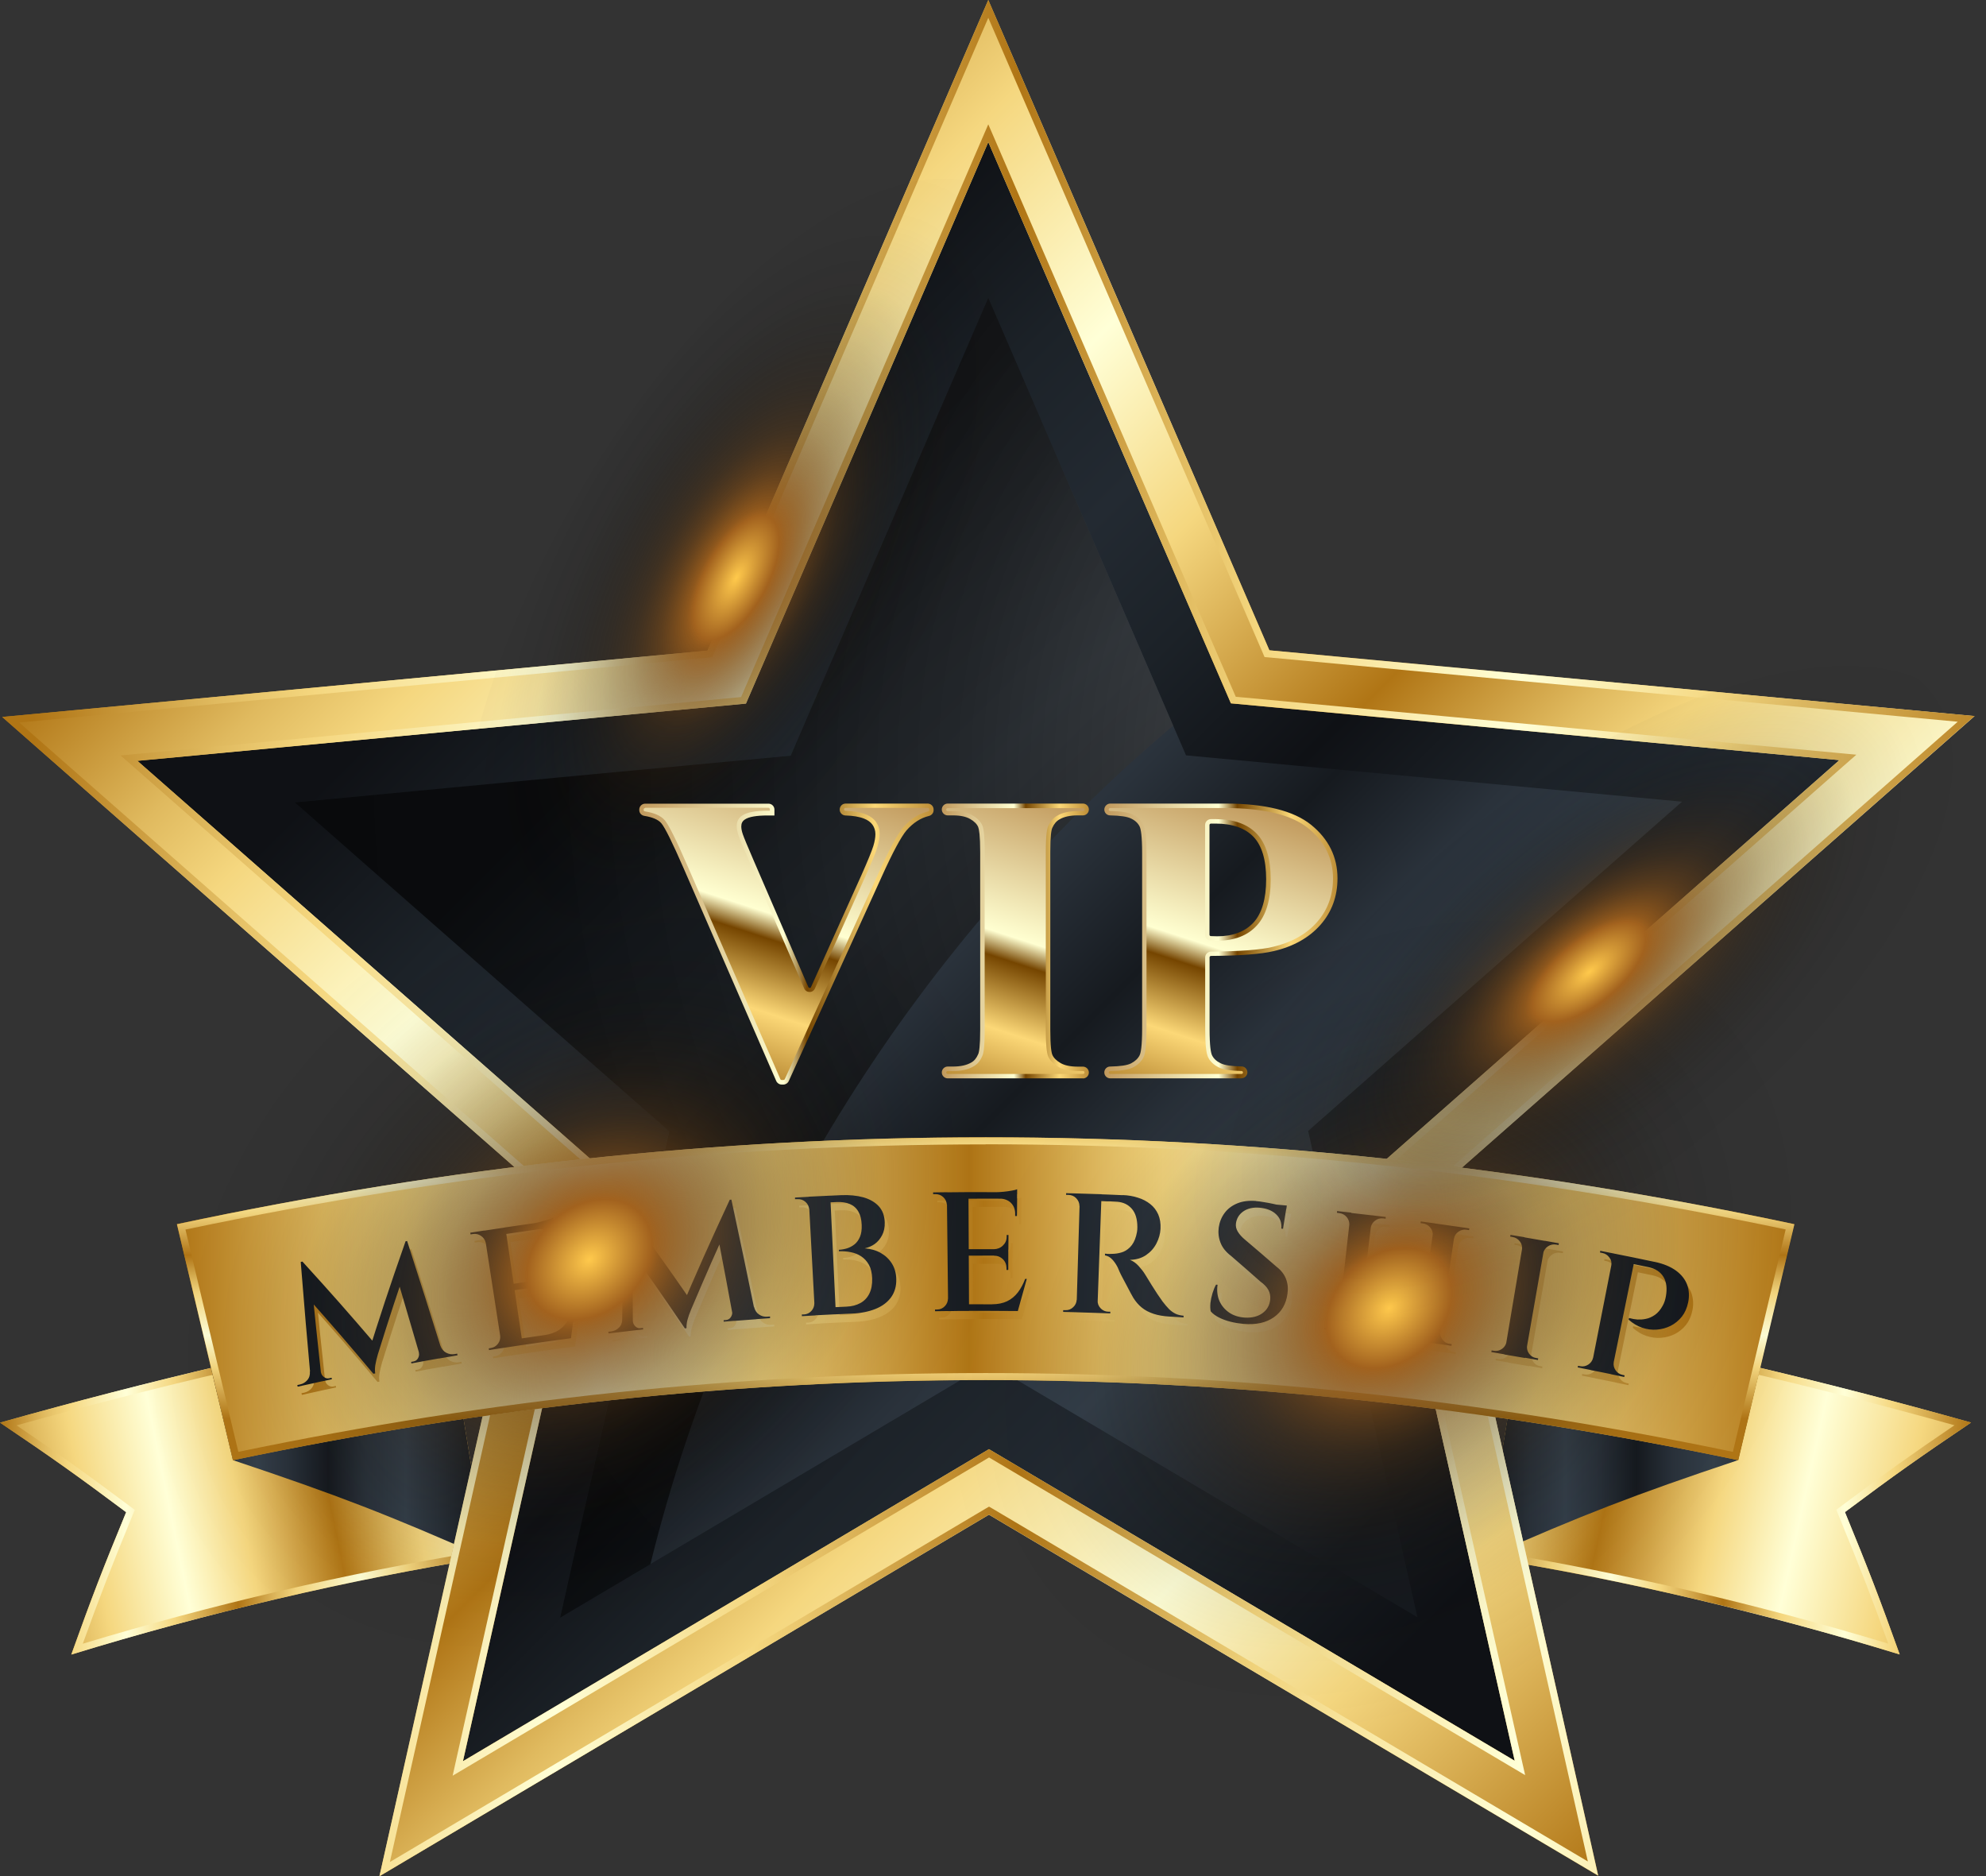 <svg xmlns="http://www.w3.org/2000/svg" xmlns:xlink="http://www.w3.org/1999/xlink" viewBox="0 0 208.49 196.93"><rect x="0" y="0" width="208.49" height="196.93" fill="#333333" stroke="none"/><defs><style>.cls-1{fill:url(#radial-gradient-3);}.cls-1,.cls-2,.cls-3,.cls-4,.cls-5,.cls-6{mix-blend-mode:screen;}.cls-7{fill:url(#linear-gradient-2);}.cls-8{fill:url(#_åçûìÿííûé_ãðàäèåíò_41);}.cls-2{fill:url(#New_Gradient_Swatch_1-9);}.cls-9{fill:url(#_åçûìÿííûé_ãðàäèåíò_41-6);}.cls-10{fill:url(#New_Gradient_Swatch_1-3);}.cls-11{isolation:isolate;}.cls-12{fill:url(#New_Gradient_Swatch_1-5);}.cls-3{fill:url(#radial-gradient-5);}.cls-13{fill:url(#_åçûìÿííûé_ãðàäèåíò_41-4);}.cls-14{fill:url(#_åçûìÿííûé_ãðàäèåíò_41-2);}.cls-15{fill:url(#_åçûìÿííûé_ãðàäèåíò_41-3);}.cls-16{fill:url(#New_Gradient_Swatch_1-7);}.cls-17{fill:url(#New_Gradient_Swatch_1-6);}.cls-18{fill:url(#linear-gradient-5);}.cls-4{fill:url(#radial-gradient);opacity:.6;}.cls-19{fill:url(#New_Gradient_Swatch_1);}.cls-5{fill:url(#radial-gradient-2);}.cls-6{fill:url(#radial-gradient-4);}.cls-20{fill:url(#New_Gradient_Swatch_1-2);}.cls-21{fill:url(#linear-gradient-3);}.cls-22{fill:url(#New_Gradient_Swatch_1-8);}.cls-23{fill:url(#linear-gradient);}.cls-24{fill:url(#_åçûìÿííûé_ãðàäèåíò_41-5);}.cls-25{fill:url(#New_Gradient_Swatch_1-4);}.cls-26{fill:url(#linear-gradient-4);}</style><linearGradient id="New_Gradient_Swatch_1" x1="-.66" y1="161.67" x2="70.04" y2="147.14" gradientTransform="matrix(1, 0, 0, 1, 0, 0)" gradientUnits="userSpaceOnUse"><stop offset="0" stop-color="#b07515"></stop><stop offset=".09" stop-color="#e0ba5f"></stop><stop offset=".14" stop-color="#f5d77f"></stop><stop offset=".26" stop-color="#ffffd7"></stop><stop offset=".36" stop-color="#f5d77f"></stop><stop offset=".49" stop-color="#b07515"></stop><stop offset=".57" stop-color="#e0ba5f"></stop><stop offset=".61" stop-color="#f5d77f"></stop><stop offset=".74" stop-color="#ffffd7"></stop><stop offset=".84" stop-color="#f5d77f"></stop><stop offset="1" stop-color="#b07515"></stop></linearGradient><linearGradient id="New_Gradient_Swatch_1-2" x1="211.55" y1="162.89" x2="125.83" y2="143.92" xlink:href="#New_Gradient_Swatch_1"></linearGradient><linearGradient id="New_Gradient_Swatch_1-3" x1="0" y1="155.99" x2="51.02" y2="155.99" xlink:href="#New_Gradient_Swatch_1"></linearGradient><linearGradient id="New_Gradient_Swatch_1-4" x1="155.89" y1="155.99" x2="206.91" y2="155.99" xlink:href="#New_Gradient_Swatch_1"></linearGradient><linearGradient id="linear-gradient" x1="18.56" y1="146.01" x2="51.04" y2="146.01" gradientTransform="matrix(1, 0, 0, 1, 0, 0)" gradientUnits="userSpaceOnUse"><stop offset="0" stop-color="#161a1f"></stop><stop offset=".14" stop-color="#2a323b"></stop><stop offset=".26" stop-color="#343f4a"></stop><stop offset=".36" stop-color="#2a323b"></stop><stop offset=".49" stop-color="#161a1f"></stop><stop offset=".61" stop-color="#2a323b"></stop><stop offset=".74" stop-color="#343f4a"></stop><stop offset=".84" stop-color="#2a323b"></stop><stop offset="1" stop-color="#161a1f"></stop></linearGradient><linearGradient id="linear-gradient-2" x1="155.87" x2="188.35" xlink:href="#linear-gradient"></linearGradient><linearGradient id="linear-gradient-3" x1="52.14" y1="64.11" x2="154.4" y2="166.38" gradientTransform="matrix(1, 0, 0, 1, 0, 0)" gradientUnits="userSpaceOnUse"><stop offset="0" stop-color="#0f1115"></stop><stop offset=".14" stop-color="#1c2228"></stop><stop offset=".26" stop-color="#232a32"></stop><stop offset=".36" stop-color="#1c2228"></stop><stop offset=".49" stop-color="#0f1115"></stop><stop offset=".61" stop-color="#1c2228"></stop><stop offset=".74" stop-color="#232a32"></stop><stop offset=".84" stop-color="#1c2228"></stop><stop offset="1" stop-color="#0f1115"></stop></linearGradient><linearGradient id="linear-gradient-4" x1="66.55" y1="75.82" x2="147.21" y2="156.47" xlink:href="#linear-gradient"></linearGradient><radialGradient id="radial-gradient" cx="162.47" cy="80.4" fx="162.47" fy="80.4" r="136.96" gradientTransform="matrix(1, 0, 0, 1, 0, 0)" gradientUnits="userSpaceOnUse"><stop offset="0" stop-color="#e8e8e8"></stop><stop offset=".05" stop-color="#a6a6a6"></stop><stop offset=".14" stop-color="#606060"></stop><stop offset=".21" stop-color="#4b4b4b"></stop><stop offset=".33" stop-color="#303030"></stop><stop offset=".45" stop-color="#1a1a1a"></stop><stop offset=".59" stop-color="#0b0b0b"></stop><stop offset=".76" stop-color="#020202"></stop><stop offset="1" stop-color="#000"></stop></radialGradient><linearGradient id="New_Gradient_Swatch_1-5" x1="31.5" y1="43.98" x2="176.08" y2="188.57" xlink:href="#New_Gradient_Swatch_1"></linearGradient><linearGradient id="New_Gradient_Swatch_1-6" x1="3.58" y1="98.46" x2="214.33" y2="98.46" xlink:href="#New_Gradient_Swatch_1"></linearGradient><linearGradient id="New_Gradient_Swatch_1-7" x1="18.56" y1="136.31" x2="188.35" y2="136.31" xlink:href="#New_Gradient_Swatch_1"></linearGradient><linearGradient id="New_Gradient_Swatch_1-8" x1="103.46" y1="115.26" x2="103.46" y2="148.9" xlink:href="#New_Gradient_Swatch_1"></linearGradient><linearGradient id="New_Gradient_Swatch_1-9" x1="31.65" y1="136.04" x2="177.71" y2="136.04" xlink:href="#New_Gradient_Swatch_1"></linearGradient><linearGradient id="linear-gradient-5" x1="31.22" y1="135.18" x2="177.27" y2="135.18" xlink:href="#linear-gradient"></linearGradient><radialGradient id="radial-gradient-2" cx="-823.45" cy="-650.9" fx="-823.45" fy="-650.9" r="22.16" gradientTransform="translate(2352.19 -235.55) rotate(-40.97) scale(2.32 1.79)" gradientUnits="userSpaceOnUse"><stop offset="0" stop-color="#ffc94c"></stop><stop offset=".14" stop-color="#a2621e"></stop><stop offset=".16" stop-color="#955a1b" stop-opacity=".93"></stop><stop offset=".25" stop-color="#6e4214" stop-opacity=".68"></stop><stop offset=".34" stop-color="#4c2e0e" stop-opacity=".47"></stop><stop offset=".44" stop-color="#301d08" stop-opacity=".3"></stop><stop offset=".55" stop-color="#1a1004" stop-opacity=".17"></stop><stop offset=".66" stop-color="#0b0702" stop-opacity=".07"></stop><stop offset=".8" stop-color="#020100" stop-opacity=".02"></stop><stop offset="1" stop-color="#000" stop-opacity="0"></stop></radialGradient><radialGradient id="radial-gradient-3" cx="-849.33" cy="-683.81" fx="-849.33" fy="-683.81" xlink:href="#radial-gradient-2"></radialGradient><radialGradient id="radial-gradient-4" cx="-636" cy="-1336.36" fx="-636" fy="-1336.36" r="22.16" gradientTransform="translate(2017.64 -556.72) rotate(-61.21) scale(2.32 1.05)" xlink:href="#radial-gradient-2"></radialGradient><radialGradient id="radial-gradient-5" cx="-832.11" cy="-1040.49" fx="-832.11" fy="-1040.49" r="22.16" gradientTransform="translate(2350.55 -287.49) rotate(-39.62) scale(2.32 1.05)" xlink:href="#radial-gradient-2"></radialGradient><linearGradient id="_&#xE5;&#xE7;&#xFB;&#xEC;&#xFF;&#xED;&#xED;&#xFB;&#xE9;_&#xE3;&#xF0;&#xE0;&#xE4;&#xE8;&#xE5;&#xED;&#xF2;_41" x1="84.11" y1="80.24" x2="74.11" y2="111.04" gradientTransform="matrix(1, 0, 0, 1, 0, 0)" gradientUnits="userSpaceOnUse"><stop offset="0" stop-color="#c1995c"></stop><stop offset=".49" stop-color="#ffffd1"></stop><stop offset=".57" stop-color="#754500"></stop><stop offset=".8" stop-color="#fcd877"></stop><stop offset="1" stop-color="#bd8e37"></stop></linearGradient><linearGradient id="_&#xE5;&#xE7;&#xFB;&#xEC;&#xFF;&#xED;&#xED;&#xFB;&#xE9;_&#xE3;&#xF0;&#xE0;&#xE4;&#xE8;&#xE5;&#xED;&#xF2;_41-2" x1="67.11" y1="99.09" x2="98.02" y2="99.09" xlink:href="#_&#xE5;&#xE7;&#xFB;&#xEC;&#xFF;&#xED;&#xED;&#xFB;&#xE9;_&#xE3;&#xF0;&#xE0;&#xE4;&#xE8;&#xE5;&#xED;&#xF2;_41"></linearGradient><linearGradient id="_&#xE5;&#xE7;&#xFB;&#xEC;&#xFF;&#xED;&#xED;&#xFB;&#xE9;_&#xE3;&#xF0;&#xE0;&#xE4;&#xE8;&#xE5;&#xED;&#xF2;_41-3" x1="111.44" y1="83.83" x2="101.74" y2="113.7" xlink:href="#_&#xE5;&#xE7;&#xFB;&#xEC;&#xFF;&#xED;&#xED;&#xFB;&#xE9;_&#xE3;&#xF0;&#xE0;&#xE4;&#xE8;&#xE5;&#xED;&#xF2;_41"></linearGradient><linearGradient id="_&#xE5;&#xE7;&#xFB;&#xEC;&#xFF;&#xED;&#xED;&#xFB;&#xE9;_&#xE3;&#xF0;&#xE0;&#xE4;&#xE8;&#xE5;&#xED;&#xF2;_41-4" x1="98.87" y1="98.77" x2="114.31" y2="98.77" xlink:href="#_&#xE5;&#xE7;&#xFB;&#xEC;&#xFF;&#xED;&#xED;&#xFB;&#xE9;_&#xE3;&#xF0;&#xE0;&#xE4;&#xE8;&#xE5;&#xED;&#xF2;_41"></linearGradient><linearGradient id="_&#xE5;&#xE7;&#xFB;&#xEC;&#xFF;&#xED;&#xED;&#xFB;&#xE9;_&#xE3;&#xF0;&#xE0;&#xE4;&#xE8;&#xE5;&#xED;&#xF2;_41-5" x1="129.93" y1="83.78" x2="120.07" y2="114.12" xlink:href="#_&#xE5;&#xE7;&#xFB;&#xEC;&#xFF;&#xED;&#xED;&#xFB;&#xE9;_&#xE3;&#xF0;&#xE0;&#xE4;&#xE8;&#xE5;&#xED;&#xF2;_41"></linearGradient><linearGradient id="_&#xE5;&#xE7;&#xFB;&#xEC;&#xFF;&#xED;&#xED;&#xFB;&#xE9;_&#xE3;&#xF0;&#xE0;&#xE4;&#xE8;&#xE5;&#xED;&#xF2;_41-6" x1="115.93" y1="98.77" x2="140.41" y2="98.77" xlink:href="#_&#xE5;&#xE7;&#xFB;&#xEC;&#xFF;&#xED;&#xED;&#xFB;&#xE9;_&#xE3;&#xF0;&#xE0;&#xE4;&#xE8;&#xE5;&#xED;&#xF2;_41"></linearGradient></defs><g class="cls-11"><g id="Layer_2"><g id="Layer_1-2"><g><path class="cls-19" d="M51.02,163.46c-14.72,2.4-29.28,5.81-43.54,10.19,2.15-5.99,3.3-8.98,5.76-14.94-5.17-3.86-7.82-5.74-13.24-9.4,15.63-4.4,30.97-8,46.93-10.99,1.63,10.05,2.45,15.08,4.09,25.13Z"></path><path class="cls-20" d="M155.89,163.46c14.72,2.4,29.28,5.81,43.54,10.19-2.15-5.99-3.3-8.98-5.75-14.94,5.16-3.86,7.82-5.74,13.24-9.4-15.63-4.4-30.97-8-46.93-10.99-1.64,10.05-2.45,15.08-4.09,25.13Z"></path><path class="cls-10" d="M46.33,139.19l3.41,20.93,.44,2.73c-13.97,2.31-27.92,5.56-41.49,9.67,1.85-5.12,2.98-8.03,5.24-13.52l.22-.53-.46-.34c-4.76-3.56-7.35-5.41-11.95-8.53,14.87-4.14,29.48-7.55,44.59-10.4m.61-.87c-15.96,2.99-31.3,6.58-46.93,10.99,5.43,3.66,8.08,5.54,13.24,9.4-2.46,5.96-3.61,8.95-5.76,14.94,14.26-4.38,28.81-7.79,43.54-10.19-1.64-10.05-2.46-15.08-4.09-25.13h0Z"></path><path class="cls-25" d="M160.59,139.19c15.13,2.86,29.74,6.26,44.59,10.4-4.57,3.1-7.16,4.95-11.95,8.53l-.46,.34,.22,.53c2.27,5.51,3.41,8.43,5.24,13.52-13.54-4.09-27.49-7.34-41.49-9.67l3.21-19.74,.64-3.91m-.61-.87c-1.64,10.05-2.45,15.08-4.09,25.13,14.72,2.4,29.28,5.81,43.54,10.19-2.15-5.99-3.3-8.98-5.75-14.94,5.16-3.86,7.82-5.74,13.24-9.4-15.63-4.4-30.97-8-46.93-10.99h0Z"></path><path class="cls-23" d="M51.04,163.53c-10.25-4.53-15.58-6.6-26.59-10.28-2.36-9.91-3.53-14.87-5.89-24.77,11.73,3.5,17.41,5.51,28.39,9.92,1.63,10.05,2.45,15.08,4.09,25.13Z"></path><path class="cls-7" d="M155.87,163.53c10.25-4.53,15.58-6.6,26.59-10.28,2.36-9.91,3.53-14.87,5.89-24.77-11.73,3.5-17.42,5.51-28.39,9.92-1.64,10.05-2.46,15.08-4.09,25.13Z"></path><polygon class="cls-21" points="163.4 190.83 103.82 155.54 44.22 190.89 59.38 123.28 7.33 77.55 76.29 71.07 103.75 7.46 131.24 71.04 200.19 77.47 148.21 123.25 163.4 190.83"></polygon><polygon class="cls-26" points="148.8 169.74 103.81 143.09 58.8 169.78 70.25 118.73 30.94 84.2 83.02 79.3 103.75 31.26 124.51 79.28 176.58 84.14 137.33 118.7 148.8 169.74"></polygon><path class="cls-4" d="M68.28,164.16c8.56-34.69,28.22-65.4,54.88-88l-19.41-44.89-20.74,48.04-52.07,4.9,39.31,34.53-11.45,51.05,9.48-5.62Z"></path><path class="cls-12" d="M39.84,196.93l16.28-72.58L.23,75.25l74.04-6.97L103.75,0l29.51,68.26,74.03,6.9-55.81,49.15,16.3,72.56-63.96-37.89-63.99,37.95ZM14.43,79.86l48.22,42.36-14.05,62.63,55.22-32.75,55.19,32.7-14.07-62.61,48.16-42.41-63.88-5.96L103.75,14.91l-25.44,58.93-63.88,6.01Z"></path><path class="cls-17" d="M103.75,1.87l28.83,66.69,.17,.4,.44,.04,72.33,6.75-54.52,48.01-.33,.29,.09,.43,15.93,70.89-62.48-37.02-.38-.22-.38,.22-62.52,37.08,15.91-70.91,.1-.43-.33-.29L2.01,75.83l72.33-6.81,.44-.04,.17-.4L103.75,1.87m-25.94,71.29l-63.44,5.97-1.71,.16,1.29,1.13,47.89,42.07-13.95,62.21-.37,1.67,1.47-.87,54.84-32.53,54.81,32.47,1.47,.87-.38-1.67-13.97-62.18,47.83-42.12,1.29-1.13-1.7-.16-63.45-5.92L104.43,14.62l-.68-1.57-.68,1.57-25.27,58.54M103.75,0l-29.48,68.29L.23,75.25l55.88,49.09-16.28,72.58,63.99-37.95,63.96,37.89-16.3-72.56,55.81-49.15-74.03-6.9L103.75,0h0ZM48.6,184.85l14.05-62.63L14.43,79.86l63.88-6.01L103.75,14.91l25.47,58.91,63.88,5.96-48.16,42.41,14.07,62.61-55.19-32.7-55.22,32.75h0Z"></path><path class="cls-16" d="M182.46,153.25c-53.49-11.21-104.53-11.21-158.01,0-2.36-9.91-3.53-14.87-5.89-24.77,57.33-12.15,112.47-12.16,169.79,0-2.36,9.91-3.53,14.86-5.89,24.77Z"></path><path class="cls-22" d="M103.46,120.1c27.9,0,55.38,2.92,84,8.94l-2.76,11.63-2.78,11.71c-26.79-5.57-52.46-8.27-78.45-8.27s-51.67,2.71-78.45,8.27l-.92-3.86-4.63-19.47c28.61-6.02,56.1-8.94,84.01-8.94h0m0-.74c-28.12,0-56.24,3.04-84.9,9.12,2.36,9.91,3.54,14.86,5.89,24.77,26.74-5.6,52.88-8.41,79.01-8.41s52.26,2.8,79.01,8.41c2.36-9.91,3.53-14.87,5.89-24.77-28.66-6.08-56.78-9.12-84.89-9.12h0Z"></path><path class="cls-2" d="M33.37,144.7l.28,1.27c-.78,.17-1.17,.26-1.96,.43l-.04-.17s.11-.02,.28-.06c.32-.07,.58-.23,.78-.47,.21-.25,.29-.55,.26-.91,.16-.03,.23-.05,.39-.08Zm-1.36-11.39l.18-.04c.35,.56,.52,.84,.87,1.4,.45,4.47,.68,6.71,1.17,11.17-.45,.1-.68,.15-1.13,.25-.46-5.11-.68-7.66-1.09-12.78Zm2.11,11.52v.04l.02,.05c.04,.19,.14,.34,.31,.47,.17,.13,.35,.17,.54,.13l.26-.06,.03,.16c-.43,.09-.65,.14-1.08,.23-.09-.4-.13-.6-.21-.99,.05-.01,.07-.02,.12-.03Zm-1.93-11.56c3.14,3.45,4.68,5.2,7.7,8.72-.1,1.23-.15,1.84-.25,3.06-2.81-3.35-4.24-5-7.16-8.29-.12-1.4-.18-2.09-.29-3.49Zm10.82-2.13c.18,.66,.27,.98,.45,1.64-1.4,4.08-2.07,6.12-3.35,10.22-.13,.45-.22,.83-.27,1.14-.05,.31-.05,.6-.01,.87-.07,.01-.11,.02-.18,.03-.33-.51-.49-.76-.82-1.27,1.59-5.06,2.42-7.59,4.19-12.64Zm1.4,11.64s.07-.01,.12-.02c.07,.4,.11,.6,.18,1-.43,.08-.65,.12-1.08,.2l-.03-.16,.27-.05c.2-.04,.35-.15,.45-.33,.1-.18,.14-.37,.1-.55v-.05l-.02-.04Zm-1.23-11.67c1.58,4.89,2.35,7.33,3.88,12.23-.94,.16-1.42,.25-2.36,.42-1.02-3.5-1.53-5.24-2.56-8.73,.35-1.56,.52-2.33,.88-3.89,.07-.01,.1-.02,.17-.03Zm3.1,11.05c.16-.03,.24-.04,.39-.07,.12,.34,.32,.59,.6,.74,.28,.15,.57,.2,.89,.15,.18-.03,.27-.05,.28-.05l.03,.18c-.79,.13-1.18,.2-1.97,.34-.09-.51-.14-.77-.23-1.28Zm5.21-10.86h-.06c-.06-.29-.22-.54-.48-.72-.26-.18-.55-.25-.87-.2-.1,.02-.14,.02-.24,.04l-.03-.18c.59-.09,.89-.14,1.48-.23,.08,.52,.12,.77,.2,1.29Zm1.51,9.75c.08,.51,.12,.77,.2,1.29-.57,.09-.85,.13-1.42,.22l-.03-.18,.23-.04c.31-.05,.55-.2,.74-.45,.19-.25,.26-.53,.23-.84,.02,0,.03,0,.05,0Zm.49-11.37c.73,4.94,1.1,7.4,1.83,12.34-.87,.13-1.3,.19-2.17,.33-.76-4.93-1.15-7.39-1.91-12.32,.9-.14,1.35-.21,2.25-.34Zm5.06-.71c.04,.28,.05,.41,.09,.69-2.05,.27-3.07,.42-5.11,.72l-.1-.69c2.05-.3,3.07-.45,5.12-.72Zm-.07,6.05c.04,.27,.05,.4,.09,.67-1.67,.23-2.5,.34-4.17,.59l-.1-.67c1.67-.25,2.5-.37,4.18-.59Zm1.46,5.65c.16,.26,.24,.39,.4,.65-2.03,.27-3.05,.41-5.08,.71-.04-.27-.06-.41-.1-.69,1.91-.28,2.87-.42,4.78-.67Zm.9-2.83c-.19,1.39-.28,2.08-.46,3.47-1.33,.18-2,.27-3.33,.46,.22-.31,.33-.47,.54-.78,.61-.09,1.11-.27,1.53-.54,.41-.28,.74-.64,.98-1.08,.25-.45,.43-.95,.55-1.5,.07,0,.11-.01,.18-.02Zm-2.56-4.3c.08,.61,.12,.91,.21,1.52-.6,.08-.9,.12-1.51,.21v-.03c.37-.06,.67-.24,.89-.52,.22-.28,.31-.6,.26-.97l-.02-.18,.18-.02Zm.29,2.12c.08,.61,.12,.91,.21,1.52l-.18,.02-.03-.19c-.05-.36-.22-.65-.51-.87-.29-.21-.62-.29-.99-.24v-.04c.6-.08,.9-.13,1.5-.21Zm-.06-7l.07,.51c-.91,.04-1.37,.06-2.28,.11,.27-.04,.56-.1,.85-.17,.3-.08,.57-.16,.82-.24,.25-.08,.43-.15,.54-.21Zm.13,.95c.1,.74,.15,1.1,.24,1.84-.07,0-.11,.01-.18,.02l-.03-.25c-.06-.45-.26-.8-.59-1.05-.33-.25-.75-.35-1.24-.29v-.04c.72-.1,1.08-.15,1.8-.25Zm7.51,9.68l.15,1.29c-.79,.09-1.19,.14-1.98,.23l-.02-.18,.29-.03c.32-.04,.6-.17,.82-.39,.23-.22,.35-.52,.35-.88,.16-.02,.24-.03,.39-.05Zm-.22-11.47l.19-.02c.29,.59,.44,.89,.72,1.48,0,4.5,.01,6.74,.04,11.23-.46,.05-.69,.08-1.14,.13,.05-5.13,.09-7.69,.19-12.82Zm.95,11.67v.09c.03,.19,.12,.36,.27,.5,.15,.14,.33,.21,.52,.18l.27-.03,.02,.16c-.44,.05-.65,.07-1.09,.12-.05-.4-.07-.61-.11-1.01,.05,0,.07,0,.12-.01Zm-.76-11.69c2.77,3.76,4.12,5.64,6.76,9.45-.22,1.21-.33,1.81-.55,3.02-2.45-3.61-3.7-5.4-6.27-8.97,.02-1.4,.03-2.1,.06-3.5Zm10.94-1.03c.11,.67,.17,1.01,.28,1.68-1.8,3.92-2.66,5.88-4.34,9.83-.18,.43-.31,.8-.39,1.11-.08,.31-.11,.59-.1,.87l-.18,.02c-.27-.54-.41-.81-.69-1.35,2.08-4.88,3.16-7.3,5.41-12.15Zm.23,11.72h.13c.03,.4,.05,.6,.08,1-.44,.03-.66,.05-1.09,.09v-.16c.09,0,.15-.01,.26-.02,.2-.02,.36-.11,.48-.28,.12-.17,.17-.35,.16-.54v-.09Zm-.07-11.73c1.08,5.03,1.6,7.53,2.63,12.56-.95,.07-1.43,.11-2.38,.18-.66-3.58-.99-5.37-1.68-8.94,.5-1.51,.75-2.27,1.26-3.78,.07,0,.1,0,.17-.01Zm1.98,11.3l.4-.03c.09,.35,.26,.62,.52,.79,.26,.18,.55,.26,.87,.23,.18-.01,.28-.02,.29-.02v.18c-.78,.05-1.18,.08-1.98,.14-.04-.52-.06-.78-.1-1.3Zm6.25-10.29h-.06c-.03-.3-.16-.56-.4-.77-.24-.21-.52-.3-.85-.28-.01,0-.05,0-.11,0h-.13v-.17c.58-.03,.88-.05,1.48-.08,.03,.52,.04,.78,.07,1.3Zm.53,9.85c.03,.52,.04,.78,.07,1.3-.57,.03-.86,.05-1.43,.08v-.18s.05,0,.11,0c.06,0,.1,0,.11,0,.31-.02,.57-.14,.78-.37,.21-.23,.31-.5,.31-.81h.05Zm1.62-11.27c.23,4.99,.35,7.47,.59,12.45-.87,.04-1.31,.06-2.19,.11-.27-4.98-.4-7.46-.67-12.45,.91-.05,1.36-.07,2.27-.11Zm1.12-.05c.89-.04,1.68,.04,2.37,.23,.68,.2,1.22,.51,1.61,.94s.6,.99,.62,1.68c.02,.52-.08,.98-.28,1.36s-.46,.69-.78,.92c-.32,.22-.66,.37-1.04,.45,.64,.05,1.2,.21,1.69,.49,.49,.28,.88,.65,1.17,1.12,.29,.47,.44,1.01,.45,1.63,.02,.72-.16,1.35-.53,1.88-.38,.53-.92,.94-1.63,1.23-.71,.29-1.55,.46-2.51,.5-.73,.03-1.1,.05-1.83,.08,0-.25,0-.5-.02-.75,.51-.02,.77-.04,1.28-.06,.56-.02,1.05-.15,1.46-.37,.41-.22,.73-.55,.95-.99,.22-.44,.32-.97,.3-1.61-.02-.57-.13-1.04-.34-1.42-.21-.38-.48-.67-.81-.89s-.7-.36-1.11-.44c-.41-.08-.82-.11-1.23-.09v-.16c.27-.01,.56-.06,.85-.15,.29-.09,.55-.23,.79-.42,.24-.19,.43-.46,.57-.79,.14-.33,.2-.75,.18-1.25-.02-.57-.14-1.04-.35-1.4-.21-.37-.51-.63-.89-.79-.38-.16-.83-.23-1.35-.21-.86,.04-1.29,.06-2.15,.1,0-.01-.02-.07-.06-.18-.04-.1-.09-.27-.17-.51,1.12-.06,1.67-.08,2.79-.13Zm11.18,1h-.06c-.02-.31-.14-.57-.37-.79-.23-.22-.51-.32-.83-.32-.1,0-.15,0-.24,0v-.18c.59,0,.89-.01,1.49-.02v1.3Zm.12,9.86v1.3c-.56,0-.85,.01-1.42,.02v-.18c.09,0,.14,0,.23,0,.31,0,.58-.12,.79-.34,.22-.22,.33-.49,.34-.8h.05Zm2.09-11.18c.02,4.99,.03,7.48,.06,12.47-.88,0-1.31,0-2.19,.02-.06-4.99-.08-7.47-.14-12.47,.91,0,1.36-.01,2.27-.02Zm5.1,.01v.69c-2.07-.02-3.1-.02-5.15-.01v-.69c2.06,0,3.09,0,5.15,.01Zm-.92,5.98v.68c-1.68-.01-2.52-.01-4.2,0v-.68c1.68,0,2.52,0,4.2,0Zm.64,5.79c.12,.28,.18,.42,.3,.7-2.05-.02-3.07-.03-5.11-.02v-.69c1.92,0,2.89,0,4.81,.01Zm1.3-2.67c-.38,1.35-.57,2.02-.94,3.37-1.34-.01-2.01-.02-3.35-.02,.26-.28,.39-.42,.65-.69,.61,0,1.14-.11,1.58-.32s.82-.53,1.13-.93c.31-.41,.56-.88,.76-1.41h.18Zm-1.92-4.61c0,.61,0,.92-.01,1.53-.61,0-.91,0-1.52,0v-.04c.38-.01,.7-.14,.95-.39,.26-.25,.39-.55,.39-.92v-.18c.07,0,.11,0,.18,0Zm-.02,2.14v1.53c-.08,0-.12,0-.19,0v-.19c0-.37-.12-.68-.37-.93-.25-.25-.57-.38-.95-.38v-.04c.61,0,.91,0,1.52,0Zm.93-6.94v.52c-.91-.09-1.37-.13-2.28-.21,.27,0,.56-.02,.87-.05,.3-.03,.59-.07,.85-.12,.26-.04,.45-.09,.56-.14Zm0,.96c0,.74-.01,1.11-.02,1.85h-.19v-.25c0-.45-.14-.82-.43-1.12-.29-.29-.69-.45-1.18-.46v-.04c.73,0,1.09,0,1.82,.01Zm6.6,.79h-.06c0-.31-.12-.58-.34-.81-.22-.23-.5-.34-.82-.35h-.12c-.07,0-.11,0-.12,0v-.18c.6,.02,.9,.02,1.49,.04l-.04,1.3Zm-.29,9.86l-.04,1.3c-.57-.02-.86-.02-1.44-.04v-.18s.06,0,.12,0c.06,0,.1,0,.12,0,.31,.01,.58-.09,.81-.31,.23-.21,.35-.47,.37-.78h.05Zm2.55-11.09c-.18,4.99-.27,7.47-.45,12.46-.87-.03-1.31-.05-2.19-.07,.15-4.99,.22-7.47,.37-12.46,.91,.03,1.36,.04,2.27,.07Zm2.23,.09c.56,.02,1.09,.11,1.58,.27,.5,.15,.93,.38,1.3,.67,.37,.29,.65,.66,.84,1.09,.19,.43,.27,.94,.24,1.52-.03,.52-.17,1.03-.43,1.53-.26,.5-.62,.9-1.09,1.22-.47,.32-1.03,.48-1.69,.5,.32,.12,.63,.33,.91,.64,.28,.31,.51,.6,.69,.9,.01,.01,.08,.13,.21,.34,.13,.21,.29,.48,.48,.78,.19,.31,.39,.62,.59,.92s.39,.57,.54,.78c.25,.32,.47,.59,.68,.8,.21,.21,.44,.37,.68,.49,.24,.12,.53,.18,.85,.21v.18c-.61-.04-.9-.06-1.5-.09-.62-.04-1.17-.13-1.65-.29-.48-.16-.89-.37-1.23-.65-.35-.28-.64-.62-.89-1.02-.07-.11-.16-.28-.28-.5-.12-.23-.26-.48-.4-.76-.14-.28-.29-.55-.43-.81-.14-.26-.26-.5-.35-.7-.09-.21-.16-.35-.19-.44-.18-.35-.38-.64-.6-.86-.22-.22-.47-.35-.73-.39v-.18s.11,0,.24,.02c.13,.01,.29,.01,.46,0,.32,0,.66-.04,1-.14,.34-.09,.65-.28,.93-.56,.28-.28,.5-.67,.64-1.19,.03-.1,.06-.24,.09-.4,.03-.16,.04-.34,.04-.52,0-.82-.19-1.47-.58-1.92-.39-.45-.9-.69-1.53-.74-.23-.02-.48-.03-.74-.04-.26,0-.49,0-.68-.02-.19,0-.31-.01-.34-.01,0-.01-.01-.08-.04-.2-.03-.12-.07-.29-.12-.52,.99,.04,1.49,.05,2.48,.1Zm-2.69,11.07h.05c-.01,.31,.09,.58,.31,.81,.22,.23,.48,.35,.8,.36,.01,0,.08,0,.22,0v.18c-.57-.02-.86-.03-1.42-.05l.05-1.3Zm16.67-10.44c.24,.02,.51,.05,.83,.11,.32,.05,.64,.11,.97,.18,.32,.07,.61,.14,.87,.2,.26,.07,.43,.13,.53,.18-.14,.9-.21,1.34-.36,2.24-.07,0-.11-.01-.18-.02,.06-.6-.12-1.1-.54-1.5-.42-.4-.99-.62-1.7-.69s-1.3,.07-1.76,.39c-.45,.32-.69,.75-.76,1.25-.04,.29,.02,.59,.2,.88,.18,.29,.43,.57,.76,.84,1.33,1.13,2,1.7,3.31,2.84,.47,.36,.8,.79,.98,1.26,.19,.48,.24,1,.16,1.56-.14,1.08-.62,1.91-1.44,2.48-.82,.57-1.87,.8-3.17,.69-.44-.04-.89-.11-1.34-.22-.45-.11-.86-.26-1.24-.45-.37-.19-.66-.4-.87-.65-.05-.24-.06-.53-.03-.87,.04-.34,.11-.68,.22-1.04,.11-.35,.23-.65,.37-.89,.07,0,.1,0,.16,.01-.09,.6-.03,1.16,.18,1.67,.22,.51,.56,.92,1.02,1.24,.46,.32,1.03,.5,1.68,.54,.74,.04,1.36-.12,1.84-.47,.48-.35,.75-.83,.81-1.45,.03-.35-.04-.69-.2-.99-.17-.31-.45-.6-.83-.87-1.23-1.09-1.85-1.63-3.09-2.7-.53-.4-.9-.86-1.1-1.38-.2-.52-.26-1.05-.19-1.59,.08-.56,.28-1.07,.61-1.52,.33-.45,.78-.79,1.34-1.02s1.22-.31,1.97-.25Zm3.24,.46c-.02,.15-.03,.22-.05,.37-.77-.07-1.16-.11-1.93-.17l.03-.37c.78,.07,1.17,.1,1.95,.18Zm6.62,2.06h-.06c.02-.31-.07-.59-.27-.84-.2-.24-.47-.38-.79-.42-.1-.01-.14-.02-.24-.03l.02-.18c.59,.06,.89,.1,1.48,.16-.06,.52-.09,.78-.15,1.29Zm-1.11,9.81c-.06,.52-.09,.78-.15,1.29-.57-.06-.86-.1-1.43-.16l.02-.18c.09,0,.14,.02,.23,.03,.31,.03,.59-.05,.83-.24,.25-.19,.39-.44,.44-.75h.05Zm3.46-10.83c-.59,4.96-.89,7.43-1.49,12.38-.87-.1-1.31-.16-2.18-.25,.56-4.96,.84-7.43,1.4-12.39,.9,.1,1.36,.16,2.26,.26Zm5.86,6.74c-.04,.27-.06,.4-.09,.67-2.69-.38-4.04-.55-6.73-.87l.08-.67c2.7,.32,4.05,.5,6.75,.88Zm-6.07-5.46c.06-.52,.09-.77,.15-1.29,.59,.07,.89,.11,1.48,.18l-.02,.18s-.09-.01-.24-.03c-.32-.04-.61,.04-.86,.23-.25,.19-.41,.44-.46,.74h-.06Zm-1.17,9.79h.05c-.03,.32,.06,.59,.25,.84,.19,.24,.44,.39,.75,.42,.14,.02,.22,.03,.23,.03l-.02,.18c-.57-.07-.86-.11-1.43-.17,.06-.52,.09-.78,.15-1.29Zm7.77-8.94h-.05c.04-.31-.04-.59-.24-.84-.2-.25-.47-.4-.79-.44-.15-.02-.23-.03-.24-.03l.02-.18c.59,.08,.89,.12,1.48,.2-.07,.52-.11,.77-.18,1.29Zm-1.37,9.77l-.18,1.29c-.57-.08-.85-.12-1.42-.2l.02-.18s.09,.01,.23,.03c.31,.04,.59-.03,.85-.22s.41-.43,.45-.74h.05Zm3.74-10.74c-.72,4.94-1.08,7.4-1.8,12.34-.87-.13-1.3-.19-2.17-.31,.69-4.94,1.03-7.41,1.72-12.35,.9,.13,1.35,.19,2.25,.32Zm-.24,1.28c.08-.52,.11-.77,.19-1.29,.59,.09,.89,.13,1.48,.22l-.03,.18c-.1-.01-.14-.02-.24-.04-.32-.05-.61,.02-.87,.2-.26,.18-.42,.43-.47,.73h-.06Zm-1.43,9.76h.05c-.03,.32,.05,.59,.23,.84s.44,.4,.74,.44c.09,.01,.14,.02,.23,.03l-.03,.18c-.57-.09-.85-.13-1.42-.21,.08-.52,.11-.77,.19-1.29Zm8.69-8.62h-.06c.04-.32-.04-.6-.23-.85-.19-.25-.45-.41-.77-.46l-.24-.04,.03-.18c.59,.1,.88,.15,1.47,.24-.09,.51-.13,.77-.22,1.28Zm-1.64,9.73c-.09,.51-.13,.77-.22,1.28-.57-.1-.85-.14-1.42-.24l.03-.18c.09,.02,.14,.02,.23,.04,.31,.05,.59-.01,.85-.19,.26-.18,.41-.42,.48-.72h.05Zm4.04-10.63c-.86,4.92-1.29,7.37-2.15,12.29-.87-.15-1.3-.23-2.17-.37,.83-4.92,1.24-7.38,2.07-12.3,.9,.15,1.35,.23,2.25,.39Zm-.28,1.27c.09-.51,.13-.77,.22-1.28,.59,.1,.88,.16,1.47,.26l-.03,.18s-.09-.02-.24-.04c-.32-.06-.61,0-.88,.18-.26,.18-.43,.42-.5,.72h-.06Zm-1.7,9.71h.05c-.04,.32,.03,.6,.21,.85,.18,.25,.42,.41,.73,.46,.14,.03,.22,.04,.23,.04l-.03,.17c-.57-.1-.85-.15-1.42-.25,.09-.51,.13-.77,.22-1.28Zm8.95-8.38h-.06c.06-.31,0-.6-.2-.86-.19-.26-.44-.42-.76-.48l-.11-.02c-.06-.01-.1-.02-.11-.02l.02-.18c.59,.11,.88,.17,1.47,.29-.1,.51-.15,.77-.25,1.28Zm-1.91,9.68c-.1,.51-.15,.77-.25,1.28-.57-.11-.85-.17-1.42-.28l.03-.17s.05,0,.12,.02c.06,.01,.1,.02,.11,.02,.3,.06,.59,0,.85-.17,.26-.17,.43-.41,.5-.71h.05Zm4.34-10.51c-1,4.89-1.49,7.33-2.49,12.22-.86-.18-1.29-.26-2.16-.43,.96-4.9,1.45-7.34,2.41-12.24,.9,.18,1.34,.27,2.24,.45Zm2.02,.42c.97,.2,1.73,.52,2.3,.94,.57,.42,.95,.92,1.16,1.48,.2,.57,.24,1.19,.1,1.85-.12,.58-.34,1.08-.66,1.49-.33,.41-.72,.73-1.17,.96-.46,.23-.94,.36-1.46,.4-.52,.04-1.03-.03-1.54-.2s-.98-.46-1.42-.85l.04-.17c.32,.09,.61,.14,.89,.16,.27,.01,.57,0,.89-.07,.32-.06,.63-.2,.95-.42,.31-.22,.58-.54,.81-.96,.08-.14,.15-.3,.21-.48,.06-.18,.1-.37,.13-.54,.13-.75,.07-1.43-.24-1.97-.32-.55-.85-.9-1.61-1.06-.62-.13-.93-.19-1.55-.32-.02-.23-.03-.47-.05-.7,.9,.18,1.35,.28,2.25,.47Zm-4.3,10.52s.03,0,.05,.01c-.05,.31,.01,.59,.19,.85,.17,.26,.41,.42,.72,.49,.14,.03,.22,.05,.23,.05l-.04,.17c-.56-.12-.85-.18-1.41-.29,.1-.51,.16-.77,.26-1.27Z"></path><path class="cls-18" d="M32.93,143.84l.28,1.27c-.78,.17-1.17,.26-1.96,.43l-.04-.17s.11-.02,.28-.06c.32-.07,.58-.23,.78-.47,.21-.25,.29-.55,.26-.91,.16-.03,.23-.05,.39-.08Zm-1.36-11.39l.18-.04c.35,.56,.52,.84,.87,1.4,.45,4.47,.68,6.71,1.17,11.17-.45,.1-.68,.15-1.13,.25-.46-5.11-.68-7.66-1.09-12.78Zm2.11,11.52v.04l.02,.05c.04,.19,.14,.34,.31,.47,.17,.13,.35,.17,.54,.13l.26-.06,.03,.16c-.43,.09-.65,.14-1.08,.23-.09-.4-.13-.6-.21-.99,.05-.01,.07-.02,.12-.03Zm-1.93-11.56c3.14,3.45,4.68,5.2,7.7,8.72-.1,1.23-.15,1.84-.25,3.06-2.81-3.35-4.24-5-7.16-8.29-.12-1.4-.18-2.09-.29-3.49Zm10.82-2.13c.18,.66,.27,.98,.45,1.64-1.4,4.08-2.07,6.12-3.35,10.22-.13,.45-.22,.83-.27,1.14-.05,.31-.05,.6-.01,.87-.07,.01-.11,.02-.18,.03-.33-.51-.49-.76-.82-1.27,1.59-5.06,2.42-7.59,4.19-12.64Zm1.4,11.64s.07-.01,.12-.02c.07,.4,.11,.6,.18,1-.43,.08-.65,.12-1.08,.2l-.03-.16,.27-.05c.2-.04,.35-.15,.45-.33,.1-.18,.14-.37,.1-.55v-.05l-.02-.04Zm-1.23-11.67c1.58,4.89,2.35,7.33,3.88,12.23-.94,.16-1.42,.25-2.36,.42-1.02-3.5-1.53-5.24-2.56-8.73,.35-1.56,.52-2.33,.88-3.89,.07-.01,.1-.02,.17-.03Zm3.1,11.05c.16-.03,.24-.04,.39-.07,.12,.34,.32,.59,.6,.74,.28,.15,.57,.2,.89,.15,.18-.03,.27-.05,.28-.05l.03,.18c-.79,.13-1.18,.2-1.97,.34-.09-.51-.14-.77-.23-1.28Zm5.21-10.86h-.06c-.06-.29-.22-.54-.48-.72-.26-.18-.55-.25-.87-.2-.1,.02-.14,.02-.24,.04l-.03-.18c.59-.09,.89-.14,1.48-.23,.08,.52,.12,.77,.2,1.29Zm1.51,9.75c.08,.51,.12,.77,.2,1.29-.57,.09-.85,.13-1.42,.22l-.03-.18,.23-.04c.31-.05,.55-.2,.74-.45,.19-.25,.26-.53,.23-.84,.02,0,.03,0,.05,0Zm.49-11.37c.73,4.94,1.1,7.4,1.83,12.34-.87,.13-1.3,.19-2.17,.33-.76-4.93-1.15-7.39-1.91-12.32,.9-.14,1.35-.21,2.25-.34Zm5.06-.71c.04,.28,.05,.41,.09,.69-2.05,.27-3.07,.42-5.11,.72l-.1-.69c2.05-.3,3.07-.45,5.12-.72Zm-.07,6.05c.04,.27,.05,.4,.09,.67-1.67,.23-2.5,.34-4.17,.59l-.1-.67c1.67-.25,2.5-.37,4.18-.59Zm1.46,5.65c.16,.26,.24,.39,.4,.65-2.03,.27-3.05,.41-5.08,.71-.04-.27-.06-.41-.1-.69,1.91-.28,2.87-.42,4.78-.67Zm.9-2.83c-.19,1.39-.28,2.08-.46,3.47-1.33,.18-2,.27-3.33,.46,.22-.31,.33-.47,.54-.78,.61-.09,1.11-.27,1.53-.54,.41-.28,.74-.64,.98-1.08,.25-.45,.43-.95,.55-1.5,.07,0,.11-.01,.18-.02Zm-2.56-4.3c.08,.61,.12,.91,.21,1.52-.6,.08-.9,.12-1.51,.21v-.03c.37-.06,.67-.24,.89-.52,.22-.28,.31-.6,.26-.97l-.02-.18,.18-.02Zm.29,2.12c.08,.61,.12,.91,.21,1.52l-.18,.02-.03-.19c-.05-.36-.22-.65-.51-.87-.29-.21-.62-.29-.99-.24v-.04c.6-.08,.9-.13,1.5-.21Zm-.06-7l.07,.51c-.91,.04-1.37,.06-2.28,.11,.27-.04,.56-.1,.85-.17,.3-.08,.57-.16,.82-.24,.25-.08,.43-.15,.54-.21Zm.13,.95c.1,.74,.15,1.1,.24,1.84-.07,0-.11,.01-.18,.02l-.03-.25c-.06-.45-.26-.8-.59-1.05-.33-.25-.75-.35-1.24-.29v-.04c.72-.1,1.08-.15,1.8-.25Zm7.51,9.68l.15,1.29c-.79,.09-1.19,.14-1.98,.23l-.02-.18,.29-.03c.32-.04,.6-.17,.82-.39,.23-.22,.35-.52,.35-.88,.16-.02,.24-.03,.39-.05Zm-.22-11.47l.19-.02c.29,.59,.44,.89,.72,1.48,0,4.5,.01,6.74,.04,11.23-.46,.05-.69,.08-1.14,.13,.05-5.13,.09-7.69,.19-12.82Zm.95,11.67v.09c.03,.19,.12,.36,.27,.5,.15,.14,.33,.21,.52,.18l.27-.03,.02,.16c-.44,.05-.65,.07-1.09,.12-.05-.4-.07-.61-.11-1.01,.05,0,.07,0,.12-.01Zm-.76-11.69c2.77,3.76,4.12,5.64,6.76,9.45-.22,1.21-.33,1.81-.55,3.02-2.45-3.61-3.7-5.4-6.27-8.97,.02-1.4,.03-2.1,.06-3.5Zm10.94-1.03c.11,.67,.17,1.01,.28,1.68-1.8,3.92-2.66,5.88-4.34,9.83-.18,.43-.31,.8-.39,1.11-.08,.31-.11,.59-.1,.87l-.18,.02c-.27-.54-.41-.81-.69-1.35,2.08-4.88,3.16-7.3,5.41-12.15Zm.23,11.72h.13c.03,.4,.05,.6,.08,1-.44,.03-.66,.05-1.09,.09v-.16c.09,0,.15-.01,.26-.02,.2-.02,.36-.11,.48-.28,.12-.17,.17-.35,.16-.54v-.09Zm-.07-11.73c1.08,5.03,1.6,7.53,2.63,12.56-.95,.07-1.43,.11-2.38,.18-.66-3.58-.99-5.37-1.68-8.94,.5-1.51,.75-2.27,1.26-3.78,.07,0,.1,0,.17-.01Zm1.98,11.3l.4-.03c.09,.35,.26,.62,.52,.79,.26,.18,.55,.26,.87,.23,.18-.01,.28-.02,.29-.02v.18c-.78,.05-1.18,.08-1.98,.14-.04-.52-.06-.78-.1-1.3Zm6.25-10.29h-.06c-.03-.3-.16-.56-.4-.77-.24-.21-.52-.3-.85-.28-.01,0-.05,0-.11,0h-.13v-.17c.58-.03,.88-.05,1.48-.08,.03,.52,.04,.78,.07,1.3Zm.53,9.85c.03,.52,.04,.78,.07,1.3-.57,.03-.86,.05-1.43,.08v-.18s.05,0,.11,0c.06,0,.1,0,.11,0,.31-.02,.57-.14,.78-.37,.21-.23,.31-.5,.31-.81h.05Zm1.62-11.27c.23,4.99,.35,7.47,.59,12.45-.87,.04-1.31,.06-2.19,.11-.27-4.98-.4-7.46-.67-12.45,.91-.05,1.36-.07,2.27-.11Zm1.12-.05c.89-.04,1.68,.04,2.37,.23,.68,.2,1.22,.51,1.61,.94s.6,.99,.62,1.68c.02,.52-.08,.98-.28,1.36s-.46,.69-.78,.92c-.32,.22-.66,.37-1.04,.45,.64,.05,1.2,.21,1.69,.49,.49,.28,.88,.65,1.17,1.12,.29,.47,.44,1.01,.45,1.63,.02,.72-.16,1.35-.53,1.88-.38,.53-.92,.94-1.63,1.23-.71,.29-1.55,.46-2.51,.5-.73,.03-1.1,.05-1.83,.08,0-.25,0-.5-.02-.75,.51-.02,.77-.04,1.28-.06,.56-.02,1.05-.15,1.46-.37,.41-.22,.73-.55,.95-.99,.22-.44,.32-.97,.3-1.61-.02-.57-.13-1.04-.34-1.42-.21-.38-.48-.67-.81-.89s-.7-.36-1.11-.44c-.41-.08-.82-.11-1.23-.09v-.16c.27-.01,.56-.06,.85-.15,.29-.09,.55-.23,.79-.42,.24-.19,.43-.46,.57-.79,.14-.33,.2-.75,.18-1.25-.02-.57-.14-1.04-.35-1.4-.21-.37-.51-.63-.89-.79-.38-.16-.83-.23-1.35-.21-.86,.04-1.29,.06-2.15,.1,0-.01-.02-.07-.06-.18-.04-.1-.09-.27-.17-.51,1.12-.06,1.67-.08,2.79-.13Zm11.18,1h-.06c-.02-.31-.14-.57-.37-.79-.23-.22-.51-.32-.83-.32-.1,0-.15,0-.24,0v-.18c.59,0,.89-.01,1.49-.02v1.3Zm.12,9.86v1.3c-.56,0-.85,.01-1.42,.02v-.18c.09,0,.14,0,.23,0,.31,0,.58-.12,.79-.34,.22-.22,.33-.49,.34-.8h.05Zm2.09-11.18c.02,4.99,.03,7.48,.06,12.47-.88,0-1.31,0-2.19,.02-.06-4.99-.08-7.47-.14-12.47,.91,0,1.36-.01,2.27-.02Zm5.1,.01v.69c-2.07-.02-3.1-.02-5.15-.01v-.69c2.06,0,3.09,0,5.15,.01Zm-.92,5.98v.68c-1.68-.01-2.52-.01-4.2,0v-.68c1.68,0,2.52,0,4.2,0Zm.64,5.79c.12,.28,.18,.42,.3,.7-2.05-.02-3.07-.03-5.11-.02v-.69c1.92,0,2.89,0,4.81,.01Zm1.3-2.67c-.38,1.35-.57,2.02-.94,3.37-1.34-.01-2.01-.02-3.35-.02,.26-.28,.39-.42,.65-.69,.61,0,1.14-.11,1.58-.32s.82-.53,1.13-.93c.31-.41,.56-.88,.76-1.41h.18Zm-1.92-4.61c0,.61,0,.92-.01,1.53-.61,0-.91,0-1.52,0v-.04c.38-.01,.7-.14,.95-.39,.26-.25,.39-.55,.39-.92v-.18c.07,0,.11,0,.18,0Zm-.02,2.14v1.53c-.08,0-.12,0-.19,0v-.19c0-.37-.12-.68-.37-.93-.25-.25-.57-.38-.95-.38v-.04c.61,0,.91,0,1.52,0Zm.93-6.94v.52c-.91-.09-1.37-.13-2.28-.21,.27,0,.56-.02,.87-.05,.3-.03,.59-.07,.85-.12,.26-.04,.45-.09,.56-.14Zm0,.96c0,.74-.01,1.11-.02,1.85h-.19v-.25c0-.45-.14-.82-.43-1.12-.29-.29-.69-.45-1.18-.46v-.04c.73,0,1.09,0,1.82,.01Zm6.6,.79h-.06c0-.31-.12-.58-.34-.81-.22-.23-.5-.34-.82-.35h-.12c-.07,0-.11,0-.12,0v-.18c.6,.02,.9,.02,1.49,.04l-.04,1.3Zm-.29,9.86l-.04,1.3c-.57-.02-.86-.02-1.44-.04v-.18s.06,0,.12,0c.06,0,.1,0,.12,0,.31,.01,.58-.09,.81-.31,.23-.21,.35-.47,.37-.78h.05Zm2.55-11.09c-.18,4.99-.27,7.47-.45,12.46-.87-.03-1.31-.05-2.19-.07,.15-4.99,.22-7.47,.37-12.46,.91,.03,1.36,.04,2.27,.07Zm2.23,.09c.56,.02,1.09,.11,1.58,.27,.5,.15,.93,.38,1.3,.67,.37,.29,.65,.66,.84,1.09,.19,.43,.27,.94,.24,1.52-.03,.52-.17,1.03-.43,1.53-.26,.5-.62,.9-1.09,1.22-.47,.32-1.03,.48-1.69,.5,.32,.12,.63,.33,.91,.64,.28,.31,.51,.6,.69,.9,.01,.01,.08,.13,.21,.34,.13,.21,.29,.48,.48,.78,.19,.31,.39,.62,.59,.92s.39,.57,.54,.78c.25,.32,.47,.59,.68,.8,.21,.21,.44,.37,.68,.49,.24,.12,.53,.18,.85,.21v.18c-.61-.04-.9-.06-1.5-.09-.62-.04-1.17-.13-1.65-.29-.48-.16-.89-.37-1.23-.65-.35-.28-.64-.62-.89-1.02-.07-.11-.16-.28-.28-.5-.12-.23-.26-.48-.4-.76-.14-.28-.29-.55-.43-.81-.14-.26-.26-.5-.35-.7-.09-.21-.16-.35-.19-.44-.18-.35-.38-.64-.6-.86-.22-.22-.47-.35-.73-.39v-.18s.11,0,.24,.02c.13,.01,.29,.01,.46,0,.32,0,.66-.04,1-.14,.34-.09,.65-.28,.93-.56,.28-.28,.5-.67,.64-1.19,.03-.1,.06-.24,.09-.4,.03-.16,.04-.34,.04-.52,0-.82-.19-1.47-.58-1.92-.39-.45-.9-.69-1.53-.74-.23-.02-.48-.03-.74-.04-.26,0-.49,0-.68-.02-.19,0-.31-.01-.34-.01,0-.01-.01-.08-.04-.2-.03-.12-.07-.29-.12-.52,.99,.04,1.49,.05,2.48,.1Zm-2.69,11.07h.05c-.01,.31,.09,.58,.31,.81,.22,.23,.48,.35,.8,.36,.01,0,.08,0,.22,0v.18c-.57-.02-.86-.03-1.42-.05l.05-1.3Zm16.67-10.44c.24,.02,.51,.05,.83,.11,.32,.05,.64,.11,.97,.18,.32,.07,.61,.14,.87,.2,.26,.07,.43,.13,.53,.18-.14,.9-.21,1.34-.36,2.24-.07,0-.11-.01-.18-.02,.06-.6-.12-1.1-.54-1.5-.42-.4-.99-.62-1.7-.69s-1.3,.07-1.76,.39c-.45,.32-.69,.75-.76,1.25-.04,.29,.02,.59,.2,.88,.18,.29,.43,.57,.76,.84,1.33,1.13,2,1.7,3.31,2.84,.47,.36,.8,.79,.98,1.26,.19,.48,.24,1,.16,1.56-.14,1.08-.62,1.91-1.44,2.48-.82,.57-1.87,.8-3.17,.69-.44-.04-.89-.11-1.34-.22-.45-.11-.86-.26-1.24-.45-.37-.19-.66-.4-.87-.65-.05-.24-.06-.53-.03-.87,.04-.34,.11-.68,.22-1.04,.11-.35,.23-.65,.37-.89,.07,0,.1,0,.16,.01-.09,.6-.03,1.16,.18,1.67,.22,.51,.56,.92,1.02,1.24,.46,.32,1.03,.5,1.68,.54,.74,.04,1.36-.12,1.84-.47,.48-.35,.75-.83,.81-1.45,.03-.35-.04-.69-.2-.99-.17-.31-.45-.6-.83-.87-1.23-1.09-1.85-1.63-3.09-2.7-.53-.4-.9-.86-1.1-1.38-.2-.52-.26-1.05-.19-1.59,.08-.56,.28-1.07,.61-1.52,.33-.45,.78-.79,1.34-1.02s1.22-.31,1.97-.25Zm3.24,.46c-.02,.15-.03,.22-.05,.37-.77-.07-1.16-.11-1.93-.17l.03-.37c.78,.07,1.17,.1,1.95,.18Zm6.62,2.06h-.06c.02-.31-.07-.59-.27-.84-.2-.24-.47-.38-.79-.42-.1-.01-.14-.02-.24-.03l.02-.18c.59,.06,.89,.1,1.48,.16-.06,.52-.09,.78-.15,1.29Zm-1.11,9.81c-.06,.52-.09,.78-.15,1.29-.57-.06-.86-.1-1.43-.16l.02-.18c.09,0,.14,.02,.23,.03,.31,.03,.59-.05,.83-.24,.25-.19,.39-.44,.44-.75h.05Zm3.46-10.83c-.59,4.96-.89,7.43-1.49,12.38-.87-.1-1.31-.16-2.18-.25,.56-4.96,.84-7.43,1.4-12.39,.9,.1,1.36,.16,2.26,.26Zm5.86,6.74c-.04,.27-.06,.4-.09,.67-2.69-.38-4.04-.55-6.73-.87l.08-.67c2.7,.32,4.05,.5,6.75,.88Zm-6.07-5.46c.06-.52,.09-.77,.15-1.29,.59,.07,.89,.11,1.48,.18l-.02,.18s-.09-.01-.24-.03c-.32-.04-.61,.04-.86,.23-.25,.19-.41,.44-.46,.74h-.06Zm-1.17,9.79h.05c-.03,.32,.06,.59,.25,.84,.19,.24,.44,.39,.75,.42,.14,.02,.22,.03,.23,.03l-.02,.18c-.57-.07-.86-.11-1.43-.17,.06-.52,.09-.78,.15-1.29Zm7.77-8.94h-.05c.04-.31-.04-.59-.24-.84-.2-.25-.47-.4-.79-.44-.15-.02-.23-.03-.24-.03l.02-.18c.59,.08,.89,.12,1.48,.2-.07,.52-.11,.77-.18,1.29Zm-1.37,9.77l-.18,1.29c-.57-.08-.85-.12-1.42-.2l.02-.18s.09,.01,.23,.03c.31,.04,.59-.03,.85-.22s.41-.43,.45-.74h.05Zm3.74-10.74c-.72,4.94-1.08,7.4-1.8,12.34-.87-.13-1.3-.19-2.17-.31,.69-4.94,1.03-7.41,1.72-12.35,.9,.13,1.35,.19,2.25,.32Zm-.24,1.28c.08-.52,.11-.77,.19-1.29,.59,.09,.89,.13,1.48,.22l-.03,.18c-.1-.01-.14-.02-.24-.04-.32-.05-.61,.02-.87,.2-.26,.18-.42,.43-.47,.73h-.06Zm-1.43,9.76h.05c-.03,.32,.05,.59,.23,.84s.44,.4,.74,.44c.09,.01,.14,.02,.23,.03l-.03,.18c-.57-.09-.85-.13-1.42-.21,.08-.52,.11-.77,.19-1.29Zm8.69-8.62h-.06c.04-.32-.04-.6-.23-.85-.19-.25-.45-.41-.77-.46l-.24-.04,.03-.18c.59,.1,.88,.15,1.47,.24-.09,.51-.13,.77-.22,1.28Zm-1.64,9.73c-.09,.51-.13,.77-.22,1.28-.57-.1-.85-.14-1.42-.24l.03-.18c.09,.02,.14,.02,.23,.04,.31,.05,.59-.01,.85-.19,.26-.18,.41-.42,.48-.72h.05Zm4.04-10.63c-.86,4.92-1.29,7.37-2.15,12.29-.87-.15-1.3-.23-2.17-.37,.83-4.92,1.24-7.38,2.07-12.3,.9,.15,1.35,.23,2.25,.39Zm-.28,1.27c.09-.51,.13-.77,.22-1.28,.59,.1,.88,.16,1.47,.26l-.03,.18s-.09-.02-.24-.04c-.32-.06-.61,0-.88,.18-.26,.18-.43,.42-.5,.72h-.06Zm-1.7,9.71h.05c-.04,.32,.03,.6,.21,.85,.18,.25,.42,.41,.73,.46,.14,.03,.22,.04,.23,.04l-.03,.17c-.57-.1-.85-.15-1.42-.25,.09-.51,.13-.77,.22-1.28Zm8.95-8.38h-.06c.06-.31,0-.6-.2-.86-.19-.26-.44-.42-.76-.48l-.11-.02c-.06-.01-.1-.02-.11-.02l.02-.18c.59,.11,.88,.17,1.47,.29-.1,.51-.15,.77-.25,1.28Zm-1.91,9.68c-.1,.51-.15,.77-.25,1.28-.57-.11-.85-.17-1.42-.28l.03-.17s.05,0,.12,.02c.06,.01,.1,.02,.11,.02,.3,.06,.59,0,.85-.17,.26-.17,.43-.41,.5-.71h.05Zm4.34-10.51c-1,4.89-1.49,7.33-2.49,12.22-.86-.18-1.29-.26-2.16-.43,.96-4.9,1.45-7.34,2.41-12.24,.9,.18,1.34,.27,2.24,.45Zm2.02,.42c.97,.2,1.73,.52,2.3,.94,.57,.42,.95,.92,1.16,1.48,.2,.57,.24,1.19,.1,1.85-.12,.58-.34,1.08-.66,1.49-.33,.41-.72,.73-1.17,.96-.46,.23-.94,.36-1.46,.4-.52,.04-1.03-.03-1.54-.2s-.98-.46-1.42-.85l.04-.17c.32,.09,.61,.14,.89,.16,.27,.01,.57,0,.89-.07,.32-.06,.63-.2,.95-.42,.31-.22,.58-.54,.81-.96,.08-.14,.15-.3,.21-.48,.06-.18,.1-.37,.13-.54,.13-.75,.07-1.43-.24-1.97-.32-.55-.85-.9-1.61-1.06-.62-.13-.93-.19-1.55-.32-.02-.23-.03-.47-.05-.7,.9,.18,1.35,.28,2.25,.47Zm-4.3,10.52s.03,0,.05,.01c-.05,.31,.01,.59,.19,.85,.17,.26,.41,.42,.72,.49,.14,.03,.22,.05,.23,.05l-.04,.17c-.56-.12-.85-.18-1.41-.29,.1-.51,.16-.77,.26-1.27Z"></path><path class="cls-5" d="M182.69,106.83c14.35,16.53,8.57,45.05-12.91,63.69-21.48,18.66-50.53,20.38-64.88,3.85-14.35-16.53-8.56-45.04,12.92-63.69,21.49-18.65,50.53-20.38,64.88-3.85Z"></path><path class="cls-1" d="M98.69,101.83c14.35,16.53,8.57,45.05-12.91,63.69-21.48,18.66-50.53,20.38-64.88,3.85-14.35-16.53-8.56-45.04,12.92-63.69,21.49-18.65,50.53-20.38,64.88-3.85Z"></path><path class="cls-6" d="M104.6,20.13c11.23,6.17,9.23,31.38-4.48,56.31-13.7,24.94-33.91,40.15-45.14,33.98-11.23-6.17-9.22-31.39,4.48-56.32,13.71-24.93,33.91-40.15,45.14-33.98Z"></path><path class="cls-3" d="M205.81,74.42c8.17,9.87-2.96,32.58-24.88,50.72-21.92,18.15-46.3,24.86-54.48,14.99-8.17-9.87,2.97-32.58,24.89-50.72,21.92-18.14,46.3-24.86,54.47-14.99Z"></path><g><g><path class="cls-8" d="M97.79,84.97v.08c0,.18-.13,.33-.31,.38-.92,.22-1.74,.75-2.48,1.59-.59,.7-1.47,2.34-2.64,4.92l-9.76,21.45c-.06,.14-.2,.23-.35,.23h-.19c-.15,0-.29-.09-.36-.23l-9.72-22.32c-1.18-2.72-1.97-4.32-2.38-4.79-.36-.42-1-.71-1.93-.85-.19-.03-.34-.19-.34-.38v-.05c0-.21,.17-.38,.39-.38h12.95c.21,0,.39,.17,.39,.38v.39h-.46c-1.24,0-2.08,.15-2.53,.46-.32,.21-.49,.52-.49,.92,0,.25,.06,.55,.17,.89,.11,.34,.49,1.26,1.14,2.75l5.75,13.31c.13,.31,.57,.31,.71,0l5.3-11.77c.68-1.52,1.09-2.54,1.25-3.05,.15-.52,.23-.96,.23-1.32,0-.42-.11-.79-.34-1.11-.23-.32-.56-.56-.99-.73-.53-.21-1.2-.32-2.03-.35-.21,0-.38-.17-.38-.38,0-.22,.17-.4,.39-.4h8.62c.21,0,.39,.17,.39,.38Z"></path><path class="cls-14" d="M82.25,113.83h-.19c-.25,0-.47-.15-.57-.37l-9.72-22.32c-1.17-2.69-1.96-4.28-2.34-4.73-.32-.38-.92-.64-1.79-.78-.31-.05-.53-.3-.53-.61v-.05c0-.34,.28-.62,.62-.62h12.95c.34,0,.62,.28,.62,.62v.62h-.7c-1.19,0-1.99,.14-2.4,.42-.26,.17-.38,.4-.38,.73,0,.23,.05,.5,.16,.82,.11,.33,.49,1.25,1.13,2.73l5.75,13.31c.04,.08,.12,.09,.14,.09,.03,0,.11,0,.14-.09l5.3-11.77c.67-1.5,1.08-2.52,1.24-3.03,.15-.49,.22-.91,.22-1.25,0-.37-.1-.69-.3-.98-.2-.28-.5-.5-.89-.65-.5-.2-1.16-.31-1.95-.33-.34-.01-.61-.28-.61-.62,0-.35,.28-.63,.62-.63h8.62c.34,0,.62,.28,.62,.62v.08c0,.28-.2,.53-.49,.6-.87,.21-1.66,.72-2.36,1.52-.57,.68-1.45,2.31-2.6,4.86l-9.76,21.45c-.1,.22-.32,.36-.56,.36Zm-14.52-29.02c-.09,0-.16,.07-.16,.15v.05c0,.08,.06,.14,.14,.15,1,.16,1.67,.46,2.08,.93,.42,.5,1.21,2.08,2.41,4.85l9.72,22.32c.02,.06,.08,.09,.14,.09h.19c.06,0,.12-.04,.14-.09l9.76-21.45c1.19-2.62,2.06-4.25,2.67-4.97,.77-.88,1.64-1.44,2.6-1.67,.07-.02,.13-.07,.13-.15v-.08c0-.08-.07-.15-.16-.15h-8.62c-.09,0-.16,.07-.16,.15,0,.09,.07,.16,.16,.16,.85,.03,1.55,.15,2.1,.37,.48,.18,.85,.46,1.1,.81,.25,.36,.38,.78,.38,1.24,0,.38-.08,.85-.24,1.38-.16,.53-.57,1.54-1.26,3.08l-5.3,11.77c-.1,.23-.32,.38-.57,.36-.25,0-.47-.14-.56-.37l-5.75-13.31c-.66-1.51-1.03-2.42-1.15-2.77-.12-.36-.18-.69-.18-.96,0-.49,.2-.86,.59-1.11,.49-.33,1.36-.5,2.66-.5h.23v-.16c0-.08-.07-.15-.16-.15h-12.95Z"></path></g><g><path class="cls-15" d="M114.08,112.56c0,.22-.17,.39-.39,.39h-14.2c-.21,0-.39-.17-.39-.38s.17-.39,.39-.39h.56c.83,0,1.5-.15,2.01-.44,.37-.2,.65-.53,.84-1,.15-.33,.23-1.21,.23-2.64v-18.66c0-1.45-.08-2.36-.23-2.72-.15-.36-.47-.68-.94-.95-.47-.27-1.11-.41-1.91-.41h-.56c-.21,0-.39-.17-.39-.38s.17-.39,.39-.39h14.2c.21,0,.39,.17,.39,.38s-.17,.39-.39,.39h-.56c-.83,0-1.5,.15-2.01,.44-.37,.2-.65,.53-.87,1-.15,.33-.23,1.21-.23,2.64v18.66c0,1.45,.08,2.36,.24,2.72,.16,.36,.48,.68,.95,.95,.47,.27,1.11,.41,1.91,.41h.56c.21,0,.39,.17,.39,.38Z"></path><path class="cls-13" d="M113.69,113.18h-14.2c-.34,0-.62-.28-.62-.62s.28-.62,.62-.62h.56c.79,0,1.42-.14,1.89-.41,.33-.17,.57-.47,.75-.89,.1-.22,.21-.83,.21-2.55v-18.66c0-1.76-.12-2.4-.21-2.63-.13-.31-.42-.6-.84-.84-.43-.25-1.04-.38-1.8-.38h-.56c-.34,0-.62-.28-.62-.62s.28-.62,.62-.62h14.2c.34,0,.62,.28,.62,.62s-.28,.62-.62,.62h-.56c-.79,0-1.42,.14-1.89,.41-.32,.17-.58,.47-.77,.9-.1,.21-.21,.82-.21,2.54v18.66c0,1.76,.12,2.4,.22,2.63,.14,.32,.43,.6,.85,.85,.43,.25,1.04,.38,1.8,.38h.56c.34,0,.62,.28,.62,.62s-.28,.62-.62,.62Zm-14.2-.77c-.09,0-.16,.07-.16,.15,0,.09,.07,.16,.16,.16h14.2c.09,0,.16-.07,.16-.15,0-.09-.07-.16-.16-.16h-.56c-.84,0-1.52-.15-2.03-.44-.51-.3-.86-.65-1.05-1.06-.18-.4-.26-1.32-.26-2.81v-18.66c0-1.96,.14-2.5,.25-2.73,.23-.52,.56-.89,.97-1.11,.53-.31,1.25-.47,2.12-.47h.56c.09,0,.16-.07,.16-.15,0-.09-.07-.16-.16-.16h-14.2c-.09,0-.16,.07-.16,.15,0,.09,.07,.16,.16,.16h.56c.84,0,1.52,.15,2.03,.44,.51,.3,.86,.65,1.04,1.06,.17,.4,.25,1.32,.25,2.81v18.66c0,1.96-.14,2.5-.25,2.73-.21,.51-.53,.89-.95,1.11-.53,.31-1.25,.47-2.11,.47h-.56Z"></path></g><g><path class="cls-24" d="M127.14,100.11c-.21,0-.39,.17-.39,.38v7.48c0,1.53,.1,2.5,.29,2.9,.19,.4,.53,.71,1.01,.95,.44,.21,1.2,.33,2.3,.35,.21,0,.38,.18,.38,.38,0,.22-.17,.39-.39,.39h-13.78c-.21,0-.39-.17-.39-.38s.17-.39,.38-.39c1.11-.02,1.88-.14,2.31-.36,.47-.24,.8-.56,.99-.95,.19-.39,.29-1.35,.29-2.89v-18.41c0-1.53-.1-2.5-.29-2.9-.19-.4-.52-.71-1-.95-.43-.21-1.2-.33-2.3-.35-.21,0-.38-.17-.38-.38,0-.23,.17-.4,.39-.4h12.09c4.11,0,7.06,.73,8.85,2.18,1.79,1.45,2.68,3.26,2.68,5.44,0,1.84-.58,3.42-1.73,4.73-1.15,1.31-2.75,2.2-4.77,2.68-1.31,.32-3.49,.49-6.54,.5Zm-.39-13.51v11.51c0,.2,.17,.37,.37,.38,.29,.01,.51,.02,.68,.02,1.72,0,3.04-.51,3.97-1.52,.93-1.01,1.39-2.58,1.39-4.7s-.46-3.65-1.39-4.62c-.93-.98-2.32-1.46-4.16-1.46h-.48c-.21,0-.39,.17-.39,.38Z"></path><path class="cls-9" d="M130.33,113.18h-13.78c-.34,0-.62-.28-.62-.62s.27-.62,.61-.62c1.07-.02,1.82-.13,2.21-.34,.42-.22,.72-.5,.89-.85,.12-.25,.26-.93,.26-2.79v-18.41c0-1.86-.14-2.55-.26-2.8-.17-.35-.46-.63-.9-.84-.4-.2-1.14-.31-2.2-.33-.34,0-.61-.28-.61-.61s.28-.63,.62-.63h12.09c4.15,0,7.17,.75,9,2.23,1.84,1.49,2.77,3.38,2.77,5.62,0,1.89-.6,3.53-1.79,4.88-1.18,1.34-2.83,2.27-4.89,2.75-1.32,.32-3.54,.49-6.59,.51-.09,0-.16,.07-.16,.15v7.48c0,1.86,.14,2.55,.26,2.8,.17,.35,.47,.63,.91,.84,.4,.2,1.14,.31,2.2,.33,.33,0,.6,.28,.6,.62s-.28,.62-.62,.62Zm-13.78-28.37c-.09,0-.16,.07-.16,.15,0,.09,.07,.16,.15,.16,1.15,.02,1.93,.15,2.4,.38,.52,.26,.9,.62,1.11,1.06,.21,.43,.31,1.41,.31,3v18.41c0,1.58-.1,2.56-.31,2.99-.21,.43-.58,.79-1.09,1.06-.46,.24-1.25,.37-2.41,.39-.09,0-.16,.07-.16,.15,0,.09,.07,.16,.16,.16h13.78c.09,0,.16-.07,.16-.15,0-.09-.07-.16-.15-.16-1.14-.02-1.92-.15-2.39-.38-.53-.26-.91-.62-1.12-1.06-.21-.43-.31-1.41-.31-3v-7.48c0-.34,.28-.61,.62-.62v0c3.01-.01,5.2-.18,6.48-.49,1.97-.46,3.54-1.34,4.65-2.61,1.11-1.26,1.67-2.8,1.67-4.58,0-2.09-.87-3.86-2.6-5.26-1.74-1.41-4.67-2.12-8.7-2.12h-12.09Zm11.25,13.93c-.17,0-.41,0-.7-.02-.33-.02-.59-.29-.59-.62v-11.51c0-.34,.28-.62,.62-.62h.48c1.9,0,3.36,.52,4.33,1.54,.97,1.02,1.46,2.63,1.46,4.78s-.49,3.8-1.46,4.85c-.97,1.06-2.36,1.59-4.14,1.59Zm-.67-12.3c-.09,0-.16,.07-.16,.15v11.51c0,.08,.07,.15,.15,.15,.28,.01,.5,.02,.67,.02,1.64,0,2.92-.49,3.8-1.44,.88-.96,1.33-2.49,1.33-4.54s-.45-3.54-1.33-4.46c-.88-.92-2.22-1.39-3.99-1.39h-.48Z"></path></g></g></g></g></g></g></svg>